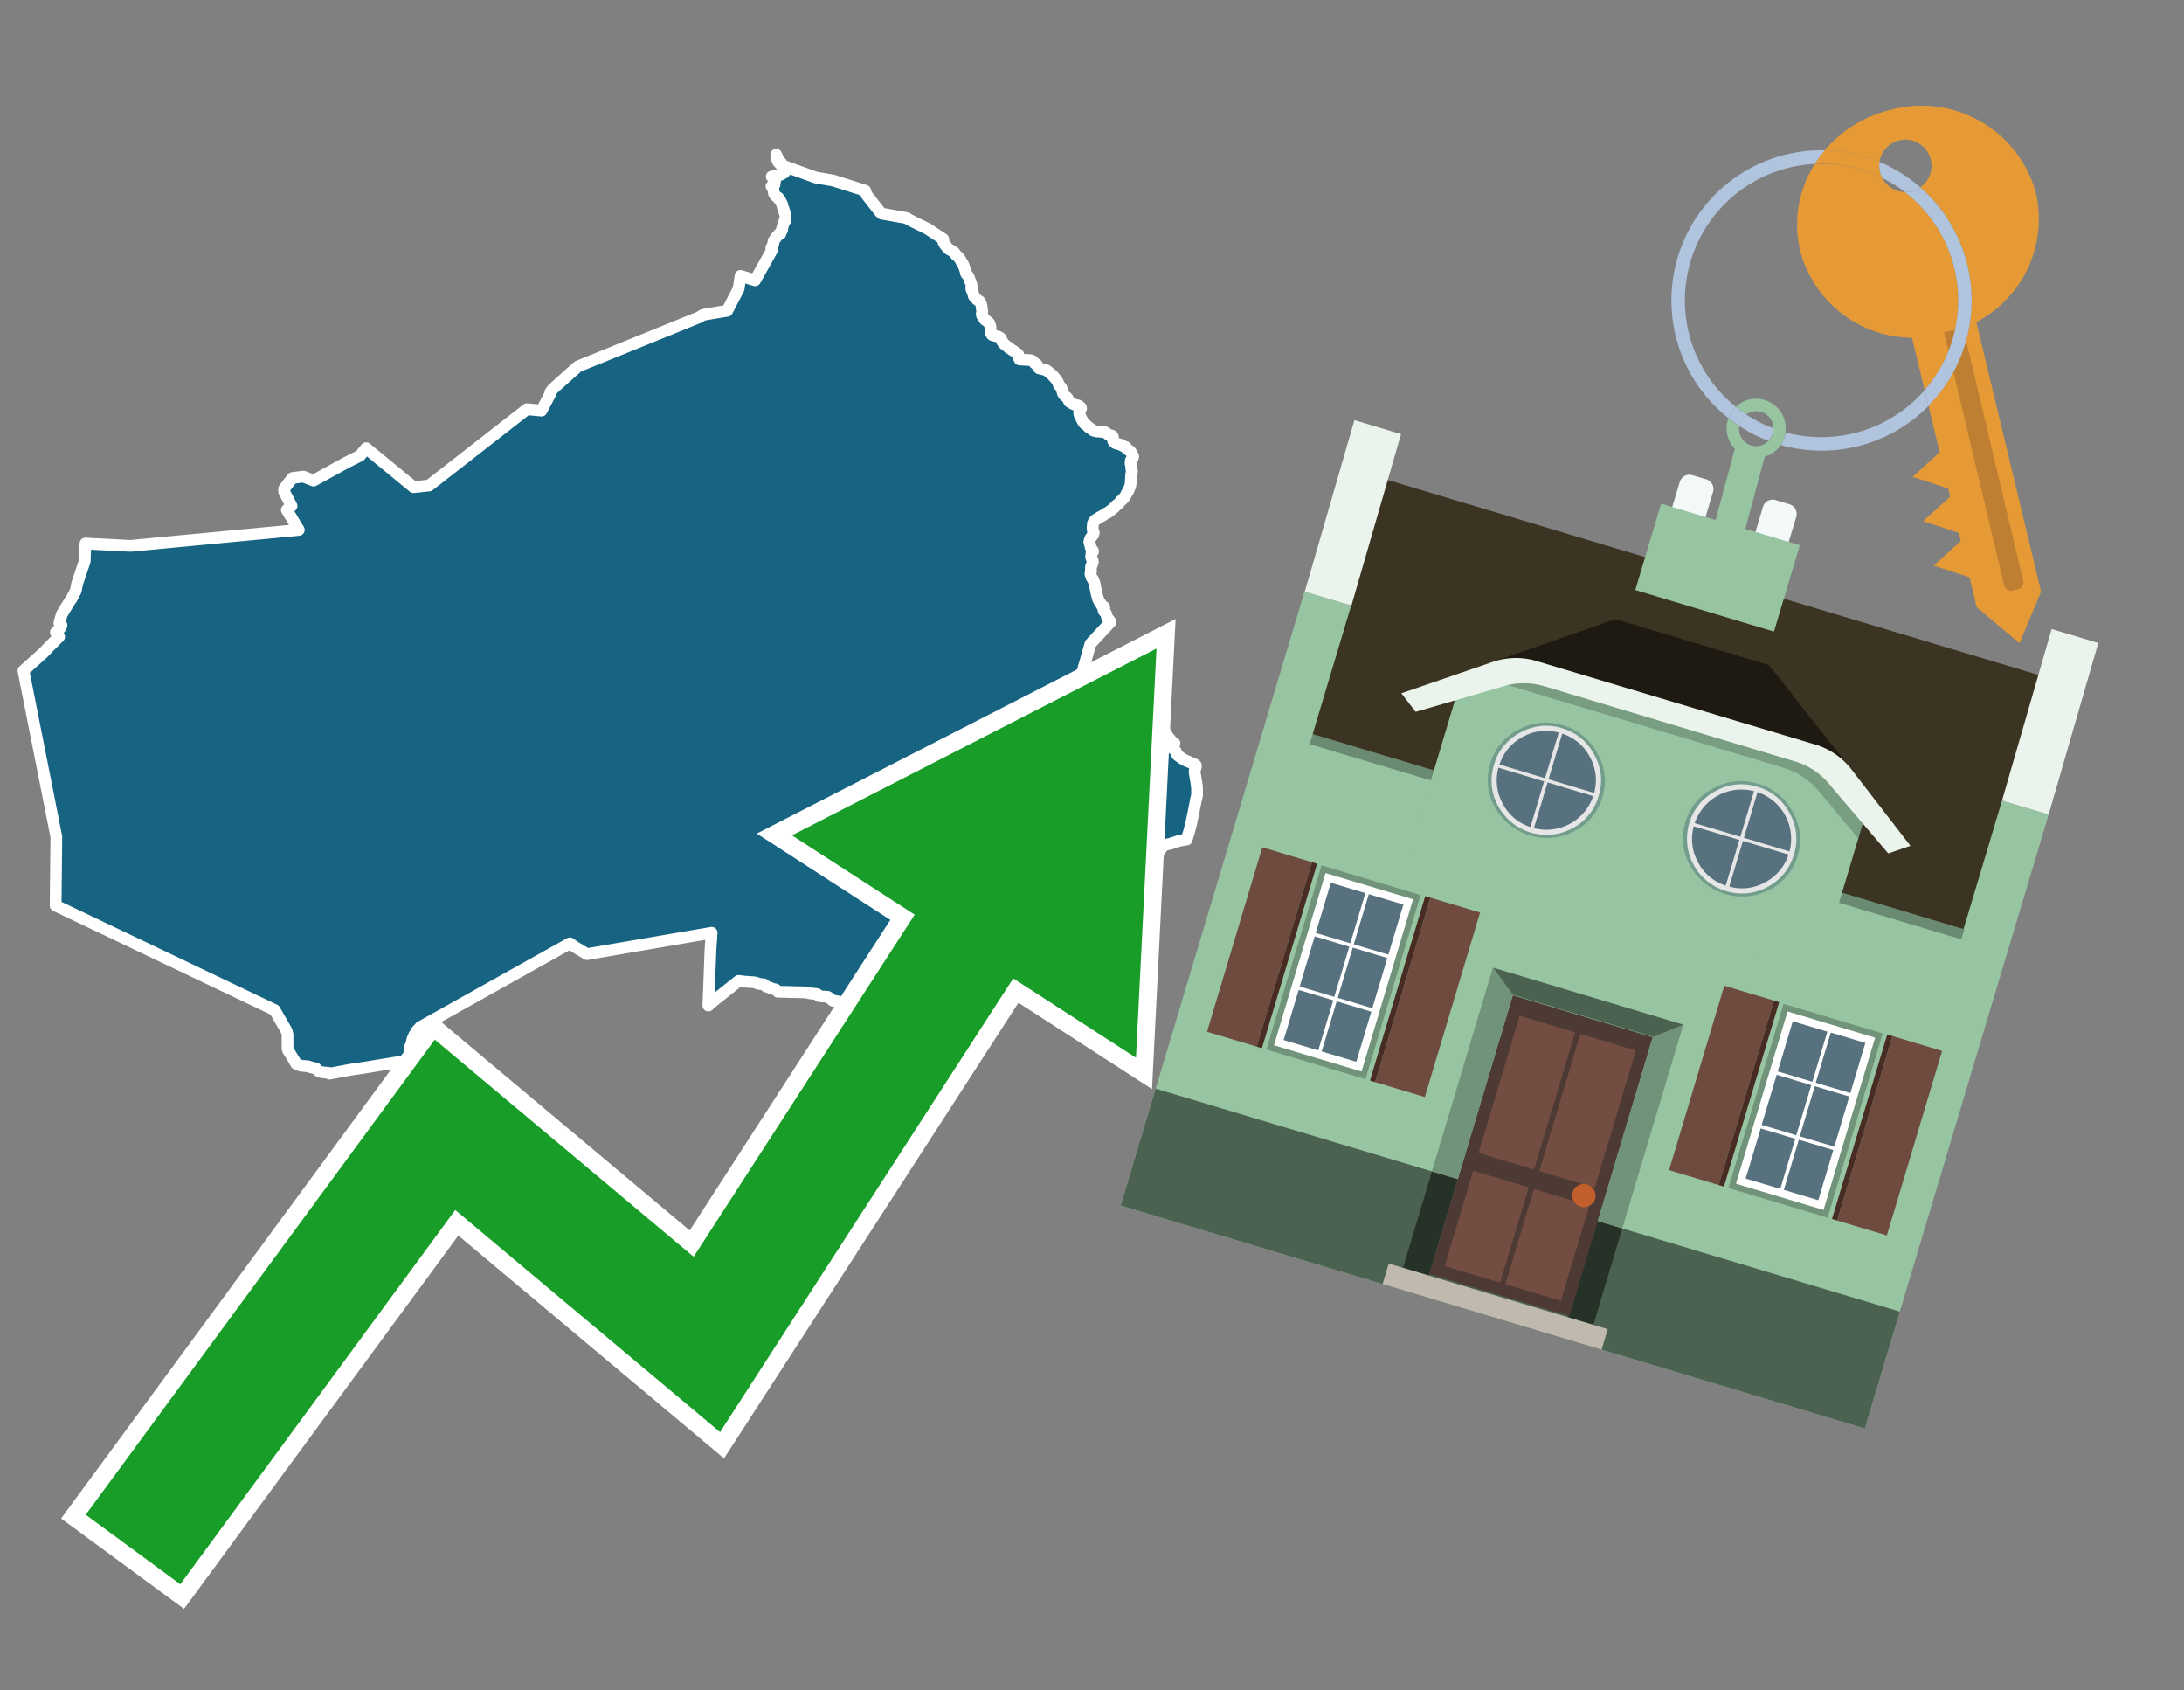 <svg id="Text" xmlns="http://www.w3.org/2000/svg" width="93.05" height="72" viewBox="0 0 93.05 72"><rect x="0" y="0" width="93.05" height="72" fill="#808080" stroke="none"/><polygon points="32.86,10.57 32.91,10.47 32.92,10.44 32.95,10.38 32.96,10.26 33.06,10.13 33.09,10.08 33.13,10.04 33.17,9.99 33.25,9.96 33.25,9.91 33.26,9.88 33.29,9.85 33.32,9.8 33.33,9.73 33.33,9.69 33.35,9.63 33.38,9.54 33.42,9.42 33.46,9.39 33.46,9.32 33.47,9.26 33.47,9.21 33.46,9.17 33.43,9.07 33.42,9.01 33.4,8.98 33.39,8.94 33.39,8.91 33.36,8.86 33.34,8.78 33.33,8.72 33.3,8.66 33.28,8.62 33.26,8.58 33.25,8.55 33.18,8.48 33.16,8.42 33.08,8.37 33.03,8.33 32.99,8.27 32.97,8.22 32.97,8.18 32.96,8.15 32.95,8.08 32.95,8.04 32.94,8.01 32.9,7.98 32.87,7.93 32.94,7.9 33,7.86 33,7.82 33.01,7.77 33.02,7.72 33.03,7.66 32.99,7.62 32.96,7.59 32.88,7.52 33.1,7.49 33.2,7.46 33.28,7.43 33.37,7.38 33.41,7.35 33.45,7.31 33.43,7.27 33.44,7.24 33.42,7.19 33.37,7.14 33.23,6.98 33.19,6.93 33.15,6.89 33.13,6.86 33.1,6.75 33.09,6.7 33.08,6.67 33.08,6.63 33.07,6.59 33.15,6.78 33.19,6.82 33.33,7.01 33.37,7.06 34.75,7.56 35.5,7.69 36.86,8.12 36.92,8.3 37.5,9.04 37.57,9.1 38.64,9.29 38.72,9.35 38.94,9.46 39,9.49 39.18,9.58 39.35,9.66 39.54,9.76 40.15,10.16 40.19,10.19 40.18,10.22 40.19,10.3 40.21,10.34 40.25,10.41 40.32,10.5 40.42,10.61 40.53,10.67 40.59,10.7 40.64,10.74 40.67,10.77 40.69,10.81 40.71,10.84 40.74,10.87 40.8,10.92 40.83,10.95 40.87,11 40.91,11.05 40.93,11.09 40.95,11.13 40.98,11.18 41.01,11.21 41.03,11.26 41.05,11.3 41.07,11.36 41.09,11.4 41.1,11.44 41.12,11.49 41.13,11.52 41.14,11.55 41.15,11.6 41.16,11.65 41.19,11.69 41.22,11.72 41.26,11.78 41.28,11.82 41.29,11.85 41.3,11.88 41.31,11.91 41.33,11.98 41.35,12.01 41.37,12.05 41.38,12.09 41.39,12.12 41.39,12.19 41.4,12.23 41.38,12.26 41.39,12.33 41.41,12.36 41.43,12.39 41.44,12.43 41.45,12.46 41.46,12.5 41.47,12.53 41.48,12.58 41.49,12.61 41.51,12.64 41.54,12.67 41.57,12.71 41.6,12.74 41.66,12.79 41.73,12.83 41.76,12.87 41.79,12.92 41.8,12.96 41.81,12.99 41.82,13.04 41.82,13.09 41.83,13.14 41.84,13.17 41.84,13.21 41.85,13.27 41.83,13.33 41.83,13.38 41.84,13.44 41.87,13.49 41.93,13.55 41.95,13.59 41.96,13.62 42,13.65 42.05,13.68 42.11,13.73 42.15,13.77 42.16,13.8 42.17,13.83 42.19,13.9 42.2,13.94 42.2,14 42.2,14.05 42.21,14.1 42.21,14.15 42.22,14.19 42.24,14.22 42.25,14.25 42.29,14.28 42.41,14.31 42.54,14.34 42.62,14.39 42.65,14.42 42.67,14.48 42.68,14.51 42.7,14.55 42.72,14.58 42.75,14.61 42.78,14.65 42.81,14.68 42.86,14.72 42.92,14.76 42.98,14.82 43.04,14.85 43.08,14.88 43.12,14.91 43.19,14.95 43.23,14.98 43.27,15.01 43.33,15.05 43.38,15.1 43.4,15.17 43.41,15.22 43.42,15.27 43.44,15.31 43.91,15.34 43.99,15.37 44.04,15.42 44.09,15.48 44.15,15.51 44.18,15.54 44.19,15.58 44.24,15.65 44.27,15.69 44.48,15.74 44.58,15.77 44.65,15.82 44.69,15.86 44.73,15.89 44.79,15.94 44.83,15.97 44.87,16.01 44.9,16.06 44.94,16.09 44.97,16.13 44.99,16.16 45.02,16.2 45.05,16.24 45.06,16.27 45.08,16.3 45.09,16.33 45.1,16.36 45.11,16.4 45.14,16.43 45.19,16.48 45.22,16.52 45.24,16.58 45.25,16.62 45.26,16.67 45.29,16.76 45.33,16.82 45.35,16.85 45.39,16.88 45.43,16.91 45.47,16.95 45.5,16.99 45.52,17.04 45.54,17.08 45.56,17.11 45.61,17.15 45.7,17.2 45.79,17.24 45.93,17.27 46.01,17.32 46.05,17.36 46.06,17.4 46.02,17.46 46,17.52 45.98,17.55 45.98,17.58 45.98,17.62 45.99,17.65 46.01,17.7 46.03,17.73 46.05,17.79 46.07,17.82 46.08,17.85 46.1,17.88 46.13,17.94 46.15,17.97 46.17,18.01 46.22,18.06 46.26,18.09 46.3,18.12 46.35,18.17 46.41,18.22 46.49,18.27 46.54,18.31 46.58,18.34 46.68,18.37 47.08,18.41 47.13,18.44 47.19,18.49 47.23,18.52 47.37,18.55 47.41,18.59 47.42,18.64 47.42,18.68 47.41,18.71 47.42,18.76 47.43,18.79 47.46,18.82 47.48,18.85 47.55,18.89 47.66,18.92 47.79,18.95 47.81,18.98 47.87,19.01 47.96,19.04 48.01,19.12 48.07,19.16 48.13,19.2 48.16,19.23 48.19,19.27 48.22,19.31 48.24,19.35 48.25,19.38 48.28,19.44 48.27,19.49 48.23,19.54 48.19,19.59 48.18,19.62 48.17,19.66 48.17,19.75 48.18,19.79 48.19,19.83 48.2,19.88 48.2,19.91 48.2,19.96 48.21,20 48.22,20.03 48.23,20.06 48.23,20.09 48.22,20.12 48.2,20.17 48.2,20.21 48.19,20.26 48.19,20.33 48.19,20.39 48.18,20.43 48.18,20.51 48.18,20.55 48.17,20.61 48.16,20.65 48.15,20.72 48.12,20.78 48.1,20.84 48.09,20.87 48.06,20.92 48.02,20.98 48,21.02 47.98,21.06 47.96,21.09 47.95,21.12 47.93,21.15 47.87,21.22 47.84,21.26 47.8,21.3 47.74,21.34 47.72,21.37 47.7,21.4 47.68,21.43 47.62,21.48 47.56,21.52 47.5,21.59 47.47,21.62 47.42,21.66 47.39,21.69 47.31,21.75 47.27,21.78 47.2,21.83 47.12,21.87 47.07,21.9 47.03,21.93 46.98,21.96 46.91,22 46.85,22.03 46.79,22.07 46.73,22.11 46.67,22.14 46.64,22.17 46.61,22.21 46.58,22.26 46.56,22.31 46.56,22.34 46.56,22.4 46.55,22.44 46.55,22.47 46.55,22.51 46.56,22.54 46.56,22.6 46.59,22.65 46.6,22.69 46.59,22.73 46.58,22.76 46.54,22.82 46.51,22.86 46.48,22.89 46.46,22.93 46.44,22.97 46.43,23 46.42,23.05 46.41,23.08 46.42,23.12 46.45,23.21 46.46,23.28 46.47,23.31 46.48,23.34 46.51,23.4 46.56,23.45 46.57,23.49 46.51,23.54 46.5,23.6 46.5,23.63 46.49,23.68 46.49,23.74 46.51,23.79 46.53,23.83 46.55,23.87 46.56,23.93 46.55,23.96 46.53,24.01 46.53,24.04 46.5,24.08 46.49,24.11 46.48,24.16 46.48,24.22 46.48,24.27 46.48,24.31 46.48,24.34 46.47,24.38 46.46,24.42 46.46,24.45 46.48,24.52 46.49,24.56 46.51,24.6 46.53,24.63 46.56,24.67 46.58,24.7 46.59,24.74 46.6,24.77 46.62,24.81 46.64,24.88 46.65,24.93 46.66,24.99 46.67,25.04 46.68,25.09 46.69,25.12 46.7,25.19 46.71,25.24 46.72,25.28 46.73,25.32 46.74,25.36 46.75,25.4 46.77,25.47 46.79,25.53 46.83,25.61 46.85,25.64 46.88,25.69 46.91,25.73 46.93,25.76 46.95,25.79 46.96,25.82 47.04,25.85 47.05,25.89 47.04,25.93 47.01,25.96 47.02,26.01 47.04,26.04 47.07,26.07 47.1,26.1 47.12,26.13 47.14,26.2 47.15,26.24 47.16,26.28 47.19,26.32 47.22,26.37 47.25,26.4 47.28,26.44 47.32,26.49 46.46,27.42 45.89,29.41 45.93,30.73 46.03,30.67 46.1,30.62 46.18,30.56 46.26,30.5 46.32,30.44 46.35,30.41 46.41,30.33 46.46,30.29 46.55,30.23 46.7,30.2 46.87,30.36 48.07,30.77 48.12,30.8 48.21,30.83 48.69,30.53 49.17,30.47 49.51,30.9 49.6,31.1 49.64,31.18 49.67,31.22 49.7,31.28 49.74,31.34 49.77,31.39 49.86,31.49 49.88,31.53 49.93,31.58 50.04,31.66 50,31.7 49.99,31.77 49.96,31.8 49.93,31.83 49.97,31.88 50.01,31.92 50.07,31.97 50.1,32.01 50.12,32.08 50.13,32.11 50.15,32.14 50.17,32.17 50.27,32.24 50.32,32.28 50.45,32.36 50.55,32.41 50.65,32.45 50.81,32.52 50.89,32.55 50.95,32.6 50.95,32.65 50.94,32.71 50.91,32.77 50.9,32.85 50.9,32.92 50.91,32.97 50.96,33.26 50.98,33.39 50.99,33.43 50.99,33.49 51,33.57 51,33.63 51,33.89 50.96,34.03 50.95,34.09 50.85,34.6 50.75,35.08 50.64,35.5 50.61,35.58 50.56,35.76 50.25,35.81 50.1,35.86 50,35.89 49.89,35.93 49.63,35.99 49.57,36.02 49.43,36.21 49.41,36.24 49.39,36.27 49.33,36.36 49.24,36.49 48.96,36.88 48.57,37.4 48.34,37.37 48.1,37.33 47.81,37.29 46.84,37.45 46.8,37.5 46.37,37.19 46.17,37.12 45.76,36.99 45.71,36.96 45.62,36.93 45.53,37.03 45.42,37.16 45.33,37.24 45.47,37.53 45.5,37.56 45.49,37.65 45.57,37.8 45.6,37.86 45.62,37.94 45.57,37.98 45.51,38.04 45.49,38.07 45.47,38.1 45.43,38.14 45.38,38.17 44.62,38.35 44.65,38.45 44.66,38.52 44.68,38.7 44.69,38.77 44.93,38.9 45.17,39.03 45.33,39.07 45.42,39.12 45.43,39.15 45.45,39.18 45.47,39.21 45.47,39.24 45.45,39.29 45.44,39.33 45.45,39.36 45.49,39.4 45.52,39.44 45.53,39.48 45.54,39.51 45.54,39.54 45.54,39.58 45.53,39.63 45.54,39.67 45.56,39.7 45.55,39.79 45.55,39.82 45.55,39.87 45.56,39.9 45.58,39.95 45.57,39.99 45.56,40.03 45.54,40.07 45.5,40.1 45.46,40.13 45.46,40.21 45.43,40.25 45.39,40.28 45.3,40.36 45.23,40.41 45.13,40.48 45.04,40.51 44.96,40.54 44.97,40.57 44.99,40.61 45.08,40.69 45.11,40.72 45.13,40.75 45.14,40.78 45.15,40.83 45.16,40.89 45.17,40.95 45.17,40.98 45.07,41.01 45.02,41.04 44.99,41.07 44.98,41.1 44.97,41.13 44.96,41.16 44.94,41.2 44.9,41.24 44.87,41.27 44.81,41.3 43.19,41.33 43.05,41.37 42.98,41.41 42.84,41.44 42.79,41.48 42.64,41.53 42.42,41.58 42.19,41.61 41.8,41.64 41.54,41.67 41.46,41.7 41.17,41.73 38.43,40.86 38.06,40.92 37.94,42.17 37.82,43.28 37.8,43.48 37.78,43.72 37.75,43.69 37.74,43.66 37.72,43.61 37.72,43.58 37.71,43.55 37.62,43.52 37.51,43.44 37.5,43.4 37.47,43.33 37.26,43.37 36.76,43.23 36.67,43.2 36.55,43.16 36.5,43.12 36.45,43.09 36.42,43.05 36.41,42.99 36.39,42.96 36.04,42.93 36.01,42.89 35.95,42.86 35.84,42.8 35.81,42.77 35.78,42.74 35.73,42.68 35.7,42.65 35.47,42.62 35.4,42.55 35.37,42.52 35.32,42.49 35.27,42.46 34.9,42.43 34.87,42.4 34.84,42.37 34.81,42.34 34.51,42.31 34.35,42.27 33.14,42.24 33.12,42.2 33.04,42.14 32.86,42.11 32.84,42.08 32.75,42.05 32.64,42.02 32.62,41.99 32.59,41.96 32.56,41.93 32.29,41.9 32.25,41.87 32.13,41.84 31.71,41.81 31.47,41.78 30.47,42.58 30.31,42.71 30.18,42.83 30.27,40.44 30.32,39.73 25.01,40.64 24.49,40.33 24.28,40.18 17.9,43.75 17.88,43.78 17.84,43.82 17.79,43.87 17.73,43.94 17.72,43.98 17.7,44.02 17.64,44.1 17.63,44.14 17.61,44.19 17.58,44.24 17.57,44.27 17.56,44.32 17.55,44.35 17.56,44.39 17.55,44.43 17.54,44.47 17.51,44.52 17.47,44.58 17.46,44.61 17.46,44.68 17.46,44.77 17.47,44.81 17.49,44.84 17.47,44.87 17.45,44.9 17.44,44.94 17.45,44.99 17.49,45.04 17.5,45.07 17.51,45.1 17.51,45.13 17.19,45.2 17.03,45.23 15.5,45.48 14.95,45.56 14.04,45.73 14.02,45.7 13.72,45.67 13.61,45.64 13.54,45.59 13.46,45.51 13.21,45.45 13.13,45.42 12.81,45.39 12.74,45.36 12.66,45.33 12.61,45.3 12.54,45.17 12.27,44.73 12.25,44.65 12.25,44.06 12.21,43.91 11.7,43.02 2.37,38.57 2.4,35.64 1,28.57 1.74,27.9 1.83,27.82 1.88,27.77 1.91,27.74 2.06,27.58 2.43,27.21 2.52,27.12 2.45,27.03 2.38,26.93 2.42,26.89 2.52,26.8 2.57,26.74 2.6,26.69 2.62,26.63 2.53,26.54 2.63,26.17 2.99,25.58 3.05,25.5 3.23,25.16 3.29,24.85 3.61,23.9 3.62,23.57 3.64,23.15 5.56,23.25 12.73,22.57 12.22,21.72 12.42,21.55 12.11,20.95 12.11,20.81 12.46,20.36 12.92,20.3 13.36,20.47 14.76,19.7 15.34,19.41 15.6,19.09 17.62,20.75 18.28,20.68 18.41,20.58 22.45,17.43 23.07,17.49 23.47,16.73 23.45,16.7 23.57,16.55 24.62,15.61 29.77,13.52 29.96,13.41 30.6,13.3 30.98,13.24 31.47,12.3 31.55,11.75 32.17,11.94 32.9,10.64 " fill="#166382" stroke="#fff" stroke-linejoin="round" stroke-width="0.5"/><polygon points="49.272 27.624 33.741 35.58 38.97 38.959 29.553 53.529 18.525 44.281 3.652 64.518 7.681 67.479 19.396 51.538 30.678 60.999 43.169 41.673 48.398 45.053 49.272 27.624" fill="none" stroke="#fff" stroke-miterlimit="10" stroke-width="1.5"/><polygon points="49.272 27.624 33.741 35.58 38.97 38.959 29.553 53.529 18.525 44.281 3.652 64.518 7.681 67.479 19.396 51.538 30.678 60.999 43.169 41.673 48.398 45.053 49.272 27.624" fill="#179d28"/><path d="M80.19,7.577a1.16,1.16,0,0,1-.094-.251,1.114,1.114,0,0,1-.018-.429A6.367,6.367,0,0,0,77.743,6.4a5.269,5.269,0,0,0-.423.577c.1,0,.192-.007.288-.007A5.794,5.794,0,0,1,80.19,7.577Z" fill="#e69a35"/><path d="M77.608,6.4A6.394,6.394,0,0,0,73.64,17.81a1.26,1.26,0,0,1,.317-.48A5.821,5.821,0,0,1,77.32,6.981a5.269,5.269,0,0,1,.423-.577Z" fill="#b0c4de"/><path d="M84.2,13.72a4.962,4.962,0,0,0,2.545-5.48,5.047,5.047,0,0,0-6.179-3.566A5.322,5.322,0,0,0,77.743,6.4a6.367,6.367,0,0,1,2.335.493,1.114,1.114,0,1,1,1.736,1.084,6.392,6.392,0,0,1,.347,9.3l.479,1.985-.438.4-.716.648.92.3.6.2.082.341-.438.4-.716.648.92.3.605.2.082.341-.438.4-.716.649.92.3.605.2.307,1.274,1.821,1.534.921-2.2Z" fill="#e69a35"/><path d="M81.154,8.179a1.115,1.115,0,0,1-.964-.6,5.794,5.794,0,0,0-2.582-.6c-.1,0-.192,0-.288.007a4.783,4.783,0,0,0-.625,3.685,4.962,4.962,0,0,0,4.765,3.715L82,16.617a5.82,5.82,0,0,0-.846-8.438Z" fill="#e69a35"/><path d="M74.1,18.142a6.386,6.386,0,0,0,1.232.63.73.73,0,0,0,.224-.527h0a5.783,5.783,0,0,1-1.159-.593A.733.733,0,0,0,74.1,18.142Z" fill="#b0c4de"/><path d="M74.4,17.652q-.228-.152-.44-.322a1.26,1.26,0,0,0-.317.48c.148.117.3.228.46.332A.733.733,0,0,1,74.4,17.652Z" fill="#b0c4de"/><path d="M74.824,16.984a1.257,1.257,0,0,0-.867.346c.141.114.288.222.44.322a.731.731,0,0,1,1.159.593h0a.732.732,0,1,1-1.463,0,.7.7,0,0,1,.007-.1c-.158-.1-.312-.215-.46-.332a1.258,1.258,0,0,0,.273,1.3l-.979,3.635,1.275.341.98-3.639a1.266,1.266,0,0,0,.681-.5,1.249,1.249,0,0,0,.2-.538,1.328,1.328,0,0,0,.012-.168A1.262,1.262,0,0,0,74.824,16.984Z" fill="#97c4a1"/><path d="M85.974,25.1l-.226.053a.3.3,0,0,1-.362-.223l-2.56-10.777.81-.193L86.2,24.736A.3.3,0,0,1,85.974,25.1Z" fill="#bf7f32"/><path d="M80.1,7.326a1.16,1.16,0,0,0,.094.251,5.833,5.833,0,0,1,.964.6,1.137,1.137,0,0,0,.287-.031,1.108,1.108,0,0,0,.373-.167A6.371,6.371,0,0,0,80.078,6.9,1.114,1.114,0,0,0,80.1,7.326Z" fill="#b0c4de"/><path d="M77.608,18.618a5.836,5.836,0,0,1-1.534-.2,1.24,1.24,0,0,1-.2.537,6.4,6.4,0,0,0,6.291-1.666L82,16.617A5.807,5.807,0,0,1,77.608,18.618Z" fill="#b0c4de"/><path d="M81.814,7.981a1.108,1.108,0,0,1-.373.167,1.137,1.137,0,0,1-.287.031A5.82,5.82,0,0,1,82,16.617l.161.667a6.392,6.392,0,0,0-.347-9.3Z" fill="#b0c4de"/><polygon points="83.79 39.753 55.78 31.364 58.988 20.404 86.964 28.783 83.79 39.753 83.79 39.753" fill="#3c3422" fill-rule="evenodd"/><polygon points="81.705 53.32 87.284 34.692 85.297 34.097 83.656 39.575 55.926 31.269 57.567 25.791 55.579 25.196 47.746 51.348 79.451 60.844 81.705 53.32" fill="#97c4a1" fill-rule="evenodd"/><rect x="69.522" y="21.148" width="0.444" height="28.983" transform="translate(15.592 92.226) rotate(-73.326)" opacity="0.3"/><polygon points="87.284 34.692 85.297 34.097 87.411 26.793 89.398 27.388 87.284 34.692 87.284 34.692" fill="#eaf3ec" fill-rule="evenodd"/><polygon points="57.578 25.794 55.591 25.199 57.705 17.896 59.692 18.491 57.578 25.794 57.578 25.794" fill="#eaf3ec" fill-rule="evenodd"/><polygon points="79.451 60.844 80.943 55.865 49.238 46.369 47.747 51.348 79.451 60.844 79.451 60.844" fill="#4c6251" fill-rule="evenodd"/><path d="M71.566,20.528l-.522,1.743,1.418.425.523-1.744a.432.432,0,0,0-.289-.536l-.593-.177A.431.431,0,0,0,71.566,20.528Z" fill="#f3f9f8" fill-rule="evenodd"/><path d="M75.111,21.589l-.522,1.743,1.418.425.522-1.743a.43.43,0,0,0-.289-.536l-.593-.178A.43.43,0,0,0,75.111,21.589Z" fill="#f3f9f8" fill-rule="evenodd"/><polygon points="75.368 28.329 68.829 26.37 63.807 28.121 78.733 32.591 75.368 28.329" fill="#1e1a11"/><polygon points="78.248 32.422 64.442 28.287 62.236 28.998 60.064 36.247 77.453 41.455 79.651 34.116 78.248 32.422" fill="#97c4a1"/><path d="M77.74,32.516S65.088,28.725,65,28.7l-.938.43,11.892,3.562a3.175,3.175,0,0,1,1.532,1l1.685,2.02.327-1.09Z" fill-rule="evenodd" opacity="0.2"/><path d="M77.35,31.716,65.458,28.154a3.041,3.041,0,0,0-1.854.037l-3.9,1.339.611.79,3.626-1.054a3.045,3.045,0,0,1,1.855-.037l10.673,3.2A3.028,3.028,0,0,1,78,33.477l2.45,2.874.945-.325-2.518-3.26A3.036,3.036,0,0,0,77.35,31.716Z" fill="#eaf3ec"/><polygon points="76.683 23.223 70.773 21.453 69.671 25.132 75.581 26.902 76.683 23.223 76.683 23.223" fill="#97c4a1" fill-rule="evenodd"/><g id="Symbol_9_0_Layer2_0_MEMBER_8_MEMBER_21_MEMBER_0_FILL" data-name="Symbol 9 0 Layer2 0 MEMBER 8 MEMBER 21 MEMBER 0 FILL"><path d="M66.584,30.892a2.39,2.39,0,0,0-1.891.189,2.317,2.317,0,0,0-1.2,1.448A2.345,2.345,0,0,0,63.7,34.4a2.528,2.528,0,0,0,3.367,1.008,2.339,2.339,0,0,0,1.2-1.447,2.313,2.313,0,0,0-.208-1.87A2.394,2.394,0,0,0,66.584,30.892Z" fill="#729d8c"/></g><g id="Symbol_9_0_Layer2_0_MEMBER_8_MEMBER_21_MEMBER_1_FILL" data-name="Symbol 9 0 Layer2 0 MEMBER 8 MEMBER 21 MEMBER 1 FILL"><path d="M66.547,31.016a2.241,2.241,0,0,0-1.769.185,2.213,2.213,0,0,0-1.127,1.376,2.239,2.239,0,0,0,.185,1.768,2.341,2.341,0,0,0,3.145.942,2.234,2.234,0,0,0,1.126-1.376,2.207,2.207,0,0,0-.185-1.768A2.237,2.237,0,0,0,66.547,31.016Z" fill="#e6e6e6"/></g><g id="Symbol_9_0_Layer2_0_MEMBER_8_MEMBER_21_MEMBER_2_MEMBER_0_FILL" data-name="Symbol 9 0 Layer2 0 MEMBER 8 MEMBER 21 MEMBER 2 MEMBER 0 FILL"><path d="M65.787,33.284,63.843,32.7a2.036,2.036,0,0,0,.186,1.539,2.015,2.015,0,0,0,1.175.986Z" fill="#58717f"/></g><g id="Symbol_9_0_Layer2_0_MEMBER_8_MEMBER_21_MEMBER_2_MEMBER_1_FILL" data-name="Symbol 9 0 Layer2 0 MEMBER 8 MEMBER 21 MEMBER 2 MEMBER 1 FILL"><path d="M65.827,33.148l.582-1.944a2.01,2.01,0,0,0-1.523.178,2.037,2.037,0,0,0-1,1.183Z" fill="#58717f"/></g><g id="Symbol_9_0_Layer2_0_MEMBER_8_MEMBER_21_MEMBER_2_MEMBER_2_FILL" data-name="Symbol 9 0 Layer2 0 MEMBER 8 MEMBER 21 MEMBER 2 MEMBER 2 FILL"><path d="M67.878,33.91l-1.943-.582-.582,1.944a2.1,2.1,0,0,0,2.525-1.362Z" fill="#58717f"/></g><g id="Symbol_9_0_Layer2_0_MEMBER_8_MEMBER_21_MEMBER_2_MEMBER_3_FILL" data-name="Symbol 9 0 Layer2 0 MEMBER 8 MEMBER 21 MEMBER 2 MEMBER 3 FILL"><path d="M66.558,31.249l-.582,1.943,1.943.582a2.031,2.031,0,0,0-.186-1.539A2.009,2.009,0,0,0,66.558,31.249Z" fill="#58717f"/></g><g id="Symbol_9_0_Layer2_0_MEMBER_8_MEMBER_21_MEMBER_0_FILL-2" data-name="Symbol 9 0 Layer2 0 MEMBER 8 MEMBER 21 MEMBER 0 FILL"><path d="M74.9,33.384a2.4,2.4,0,0,0-1.891.189,2.316,2.316,0,0,0-1.2,1.448,2.341,2.341,0,0,0,.209,1.87A2.527,2.527,0,0,0,75.387,37.9a2.345,2.345,0,0,0,1.2-1.447,2.314,2.314,0,0,0-.209-1.87A2.389,2.389,0,0,0,74.9,33.384Z" fill="#729d8c"/></g><g id="Symbol_9_0_Layer2_0_MEMBER_8_MEMBER_21_MEMBER_1_FILL-2" data-name="Symbol 9 0 Layer2 0 MEMBER 8 MEMBER 21 MEMBER 1 FILL"><path d="M74.867,33.508a2.239,2.239,0,0,0-1.768.185,2.21,2.21,0,0,0-1.127,1.376,2.316,2.316,0,0,0,1.564,2.883,2.261,2.261,0,0,0,1.765-.173A2.237,2.237,0,0,0,76.428,36.4a2.209,2.209,0,0,0-.185-1.769A2.239,2.239,0,0,0,74.867,33.508Z" fill="#e6e6e6"/></g><g id="Symbol_9_0_Layer2_0_MEMBER_8_MEMBER_21_MEMBER_2_MEMBER_0_FILL-2" data-name="Symbol 9 0 Layer2 0 MEMBER 8 MEMBER 21 MEMBER 2 MEMBER 0 FILL"><path d="M74.107,35.776l-1.943-.582a2.031,2.031,0,0,0,.186,1.539,2.009,2.009,0,0,0,1.175.986Z" fill="#58717f"/></g><g id="Symbol_9_0_Layer2_0_MEMBER_8_MEMBER_21_MEMBER_2_MEMBER_1_FILL-2" data-name="Symbol 9 0 Layer2 0 MEMBER 8 MEMBER 21 MEMBER 2 MEMBER 1 FILL"><path d="M74.148,35.64,74.73,33.7a2.1,2.1,0,0,0-2.525,1.362Z" fill="#58717f"/></g><g id="Symbol_9_0_Layer2_0_MEMBER_8_MEMBER_21_MEMBER_2_MEMBER_2_FILL-2" data-name="Symbol 9 0 Layer2 0 MEMBER 8 MEMBER 21 MEMBER 2 MEMBER 2 FILL"><path d="M76.2,36.4l-1.943-.582-.582,1.944a2.015,2.015,0,0,0,1.523-.178A2.036,2.036,0,0,0,76.2,36.4Z" fill="#58717f"/></g><g id="Symbol_9_0_Layer2_0_MEMBER_8_MEMBER_21_MEMBER_2_MEMBER_3_FILL-2" data-name="Symbol 9 0 Layer2 0 MEMBER 8 MEMBER 21 MEMBER 2 MEMBER 3 FILL"><path d="M74.879,33.741,74.3,35.684l1.943.582a2.1,2.1,0,0,0-1.361-2.525Z" fill="#58717f"/></g><polygon points="51.426 43.946 53.542 44.58 55.896 36.723 53.78 36.089 51.426 43.946 51.426 43.946" fill="#6e4a3f" fill-rule="evenodd"/><polygon points="53.542 44.58 53.764 44.647 56.117 36.789 55.896 36.723 53.542 44.58 53.542 44.58" fill="#482b22" fill-rule="evenodd"/><polygon points="60.706 46.726 58.59 46.092 60.943 38.235 63.059 38.868 60.706 46.726 60.706 46.726" fill="#6e4a3f" fill-rule="evenodd"/><polygon points="58.59 46.092 58.368 46.026 60.722 38.168 60.943 38.235 58.59 46.092 58.59 46.092" fill="#482b22" fill-rule="evenodd"/><rect x="53.146" y="39.209" width="8.19" height="4.408" transform="translate(1.145 84.365) rotate(-73.326)" fill="#719379"/><polygon points="60.205 38.304 56.474 37.187 54.277 44.522 58.008 45.639 60.205 38.304 60.205 38.304" fill="#fff" fill-rule="evenodd"/><path d="M59.792,38.527l-.64,2.136-1.474-.442.639-2.135,1.475.441Zm-1.621-.485-.64,2.136-1.474-.442L56.7,37.6l1.474.442Zm-2.158,1.84,1.475.441-.64,2.136-1.474-.441.639-2.136Zm-.683,2.282,1.474.441-.639,2.136L54.69,44.3l.64-2.135Zm.981,2.621.639-2.136,1.475.442-.64,2.135-1.474-.441Zm2.158-1.84L56.994,42.5l.64-2.136,1.474.442-.639,2.136Z" fill="#58717f" fill-rule="evenodd"/><polygon points="80.39 52.621 78.274 51.988 80.628 44.13 82.743 44.764 80.39 52.621 80.39 52.621" fill="#6e4a3f" fill-rule="evenodd"/><polygon points="78.274 51.988 78.053 51.921 80.406 44.064 80.628 44.13 78.274 51.988 78.274 51.988" fill="#482b22" fill-rule="evenodd"/><polygon points="71.111 49.842 73.227 50.476 75.58 42.619 73.464 41.985 71.111 49.842 71.111 49.842" fill="#6e4a3f" fill-rule="evenodd"/><polygon points="73.227 50.476 73.448 50.542 75.802 42.685 75.58 42.619 73.227 50.476 73.227 50.476" fill="#482b22" fill-rule="evenodd"/><rect x="72.83" y="45.105" width="8.19" height="4.408" transform="translate(9.534 107.426) rotate(-73.326)" fill="#719379"/><polygon points="76.159 43.083 79.889 44.2 77.692 51.535 73.962 50.418 76.159 43.083 76.159 43.083" fill="#fff" fill-rule="evenodd"/><path d="M76.381,43.5l1.475.442-.64,2.135-1.475-.441.64-2.136ZM78,43.981l1.474.442-.64,2.136-1.474-.442L78,43.981Zm.791,2.724-.64,2.135L76.679,48.4l.64-2.136,1.474.442Zm-.684,2.282-.639,2.135L76,50.68l.64-2.135,1.474.442Zm-2.26,1.65L74.375,50.2l.639-2.135,1.475.441-.64,2.136Zm-.791-2.724.64-2.135,1.474.441-.639,2.136-1.475-.442Z" fill="#58717f" fill-rule="evenodd"/><polygon points="67.888 56.431 69.118 52.323 68.019 51.994 66.789 56.102 67.888 56.431 67.888 56.431" fill="#263128" fill-rule="evenodd"/><polygon points="60.877 54.331 62.108 50.223 61.007 49.894 59.776 54.002 60.877 54.331 60.877 54.331" fill="#263128" fill-rule="evenodd"/><g id="Symbol_9_0_Layer2_0_MEMBER_8_MEMBER_12_MEMBER_0_FILL" data-name="Symbol 9 0 Layer2 0 MEMBER 8 MEMBER 12 MEMBER 0 FILL"><path d="M70.418,44.178l-5.965-1.786L60.9,54.27l5.964,1.786Z" fill="#4e3a34"/></g><g id="Symbol_9_0_Layer2_0_MEMBER_8_MEMBER_12_MEMBER_1_MEMBER_0_FILL" data-name="Symbol 9 0 Layer2 0 MEMBER 8 MEMBER 12 MEMBER 1 MEMBER 0 FILL"><path d="M65.358,49.815l1.75-5.843-2.363-.708L63,49.107Z" fill="#744d42"/></g><g id="Symbol_9_0_Layer2_0_MEMBER_8_MEMBER_12_MEMBER_1_MEMBER_1_FILL" data-name="Symbol 9 0 Layer2 0 MEMBER 8 MEMBER 12 MEMBER 1 MEMBER 1 FILL"><path d="M67.331,44.039l-1.75,5.842,2.364.708,1.75-5.842Z" fill="#744d42"/></g><g id="Symbol_9_0_Layer2_0_MEMBER_8_MEMBER_12_MEMBER_2_MEMBER_0_FILL" data-name="Symbol 9 0 Layer2 0 MEMBER 8 MEMBER 12 MEMBER 2 MEMBER 0 FILL"><path d="M63.915,54.633l1.215-4.058-2.363-.707-1.215,4.057Z" fill="#744d42"/></g><g id="Symbol_9_0_Layer2_0_MEMBER_8_MEMBER_12_MEMBER_2_MEMBER_1_FILL" data-name="Symbol 9 0 Layer2 0 MEMBER 8 MEMBER 12 MEMBER 2 MEMBER 1 FILL"><path d="M66.5,55.407l1.215-4.057-2.363-.708L64.138,54.7Z" fill="#744d42"/></g><g id="Symbol_9_0_Layer2_0_MEMBER_8_MEMBER_13_FILL" data-name="Symbol 9 0 Layer2 0 MEMBER 8 MEMBER 13 FILL"><path d="M67.959,51.058a.439.439,0,0,0-.045-.367.487.487,0,0,0-.669-.2.445.445,0,0,0-.239.282.457.457,0,0,0,.041.378.481.481,0,0,0,.293.242.459.459,0,0,0,.377-.042A.453.453,0,0,0,67.959,51.058Z" fill="#c35e2d"/></g><g id="Symbol_9_0_Layer2_0_MEMBER_8_MEMBER_14_FILL" data-name="Symbol 9 0 Layer2 0 MEMBER 8 MEMBER 14 FILL"><path d="M64.557,42.047l-.951-.833-2.6,8.68,1.1.329Z" fill="#719379"/></g><g id="Symbol_9_0_Layer2_0_MEMBER_8_MEMBER_15_FILL" data-name="Symbol 9 0 Layer2 0 MEMBER 8 MEMBER 15 FILL"><path d="M71.718,43.643l-1.2.19L68.072,52.01l1.046.313Z" fill="#719379"/></g><g id="Symbol_9_0_Layer2_0_MEMBER_8_MEMBER_16_FILL" data-name="Symbol 9 0 Layer2 0 MEMBER 8 MEMBER 16 FILL"><path d="M63.627,41.22l.836,1.156,5.961,1.786,1.294-.519Z" fill="#4c6251"/></g><polygon points="58.905 54.69 59.166 53.819 68.498 56.614 68.237 57.485 58.905 54.69 58.905 54.69" fill="#c0b9ad" fill-rule="evenodd"/></svg>